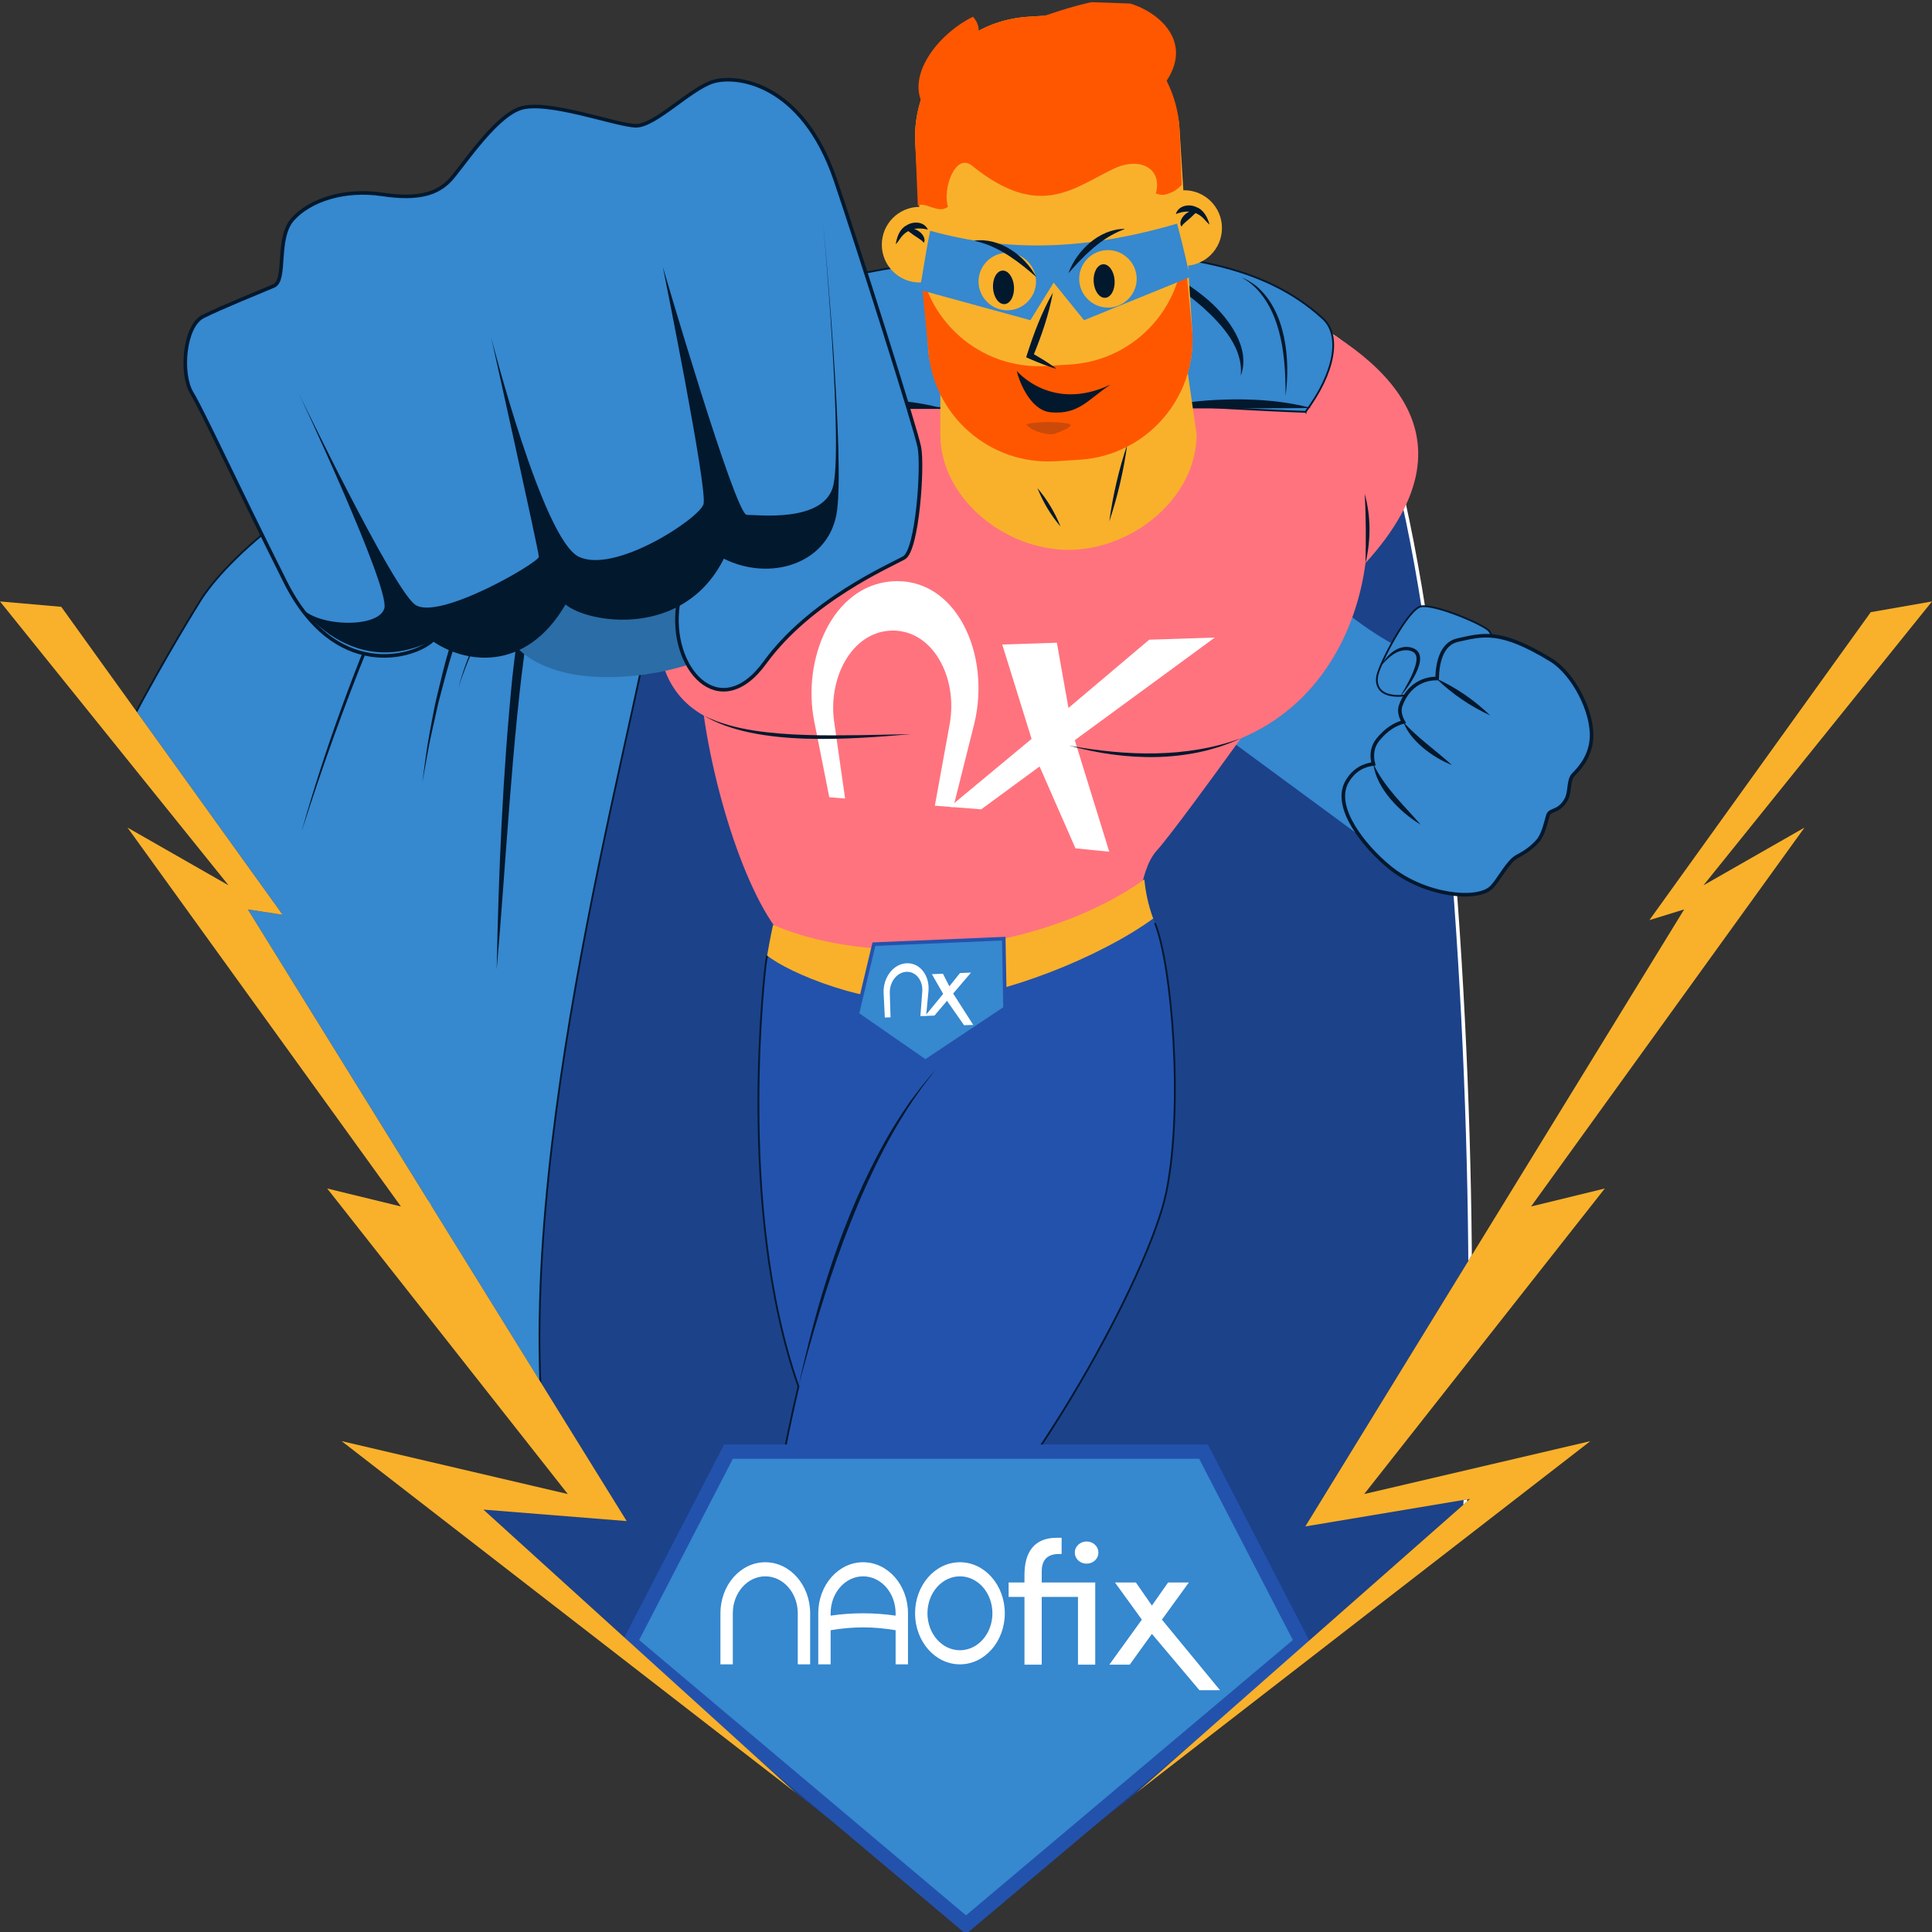 <svg xmlns="http://www.w3.org/2000/svg" xmlns:xlink="http://www.w3.org/1999/xlink" id="Boostez" viewBox="0 0 1080 1080"><rect x="0" y="0" width="1080" height="1080" fill="#333333" stroke="none"/><defs><style>      .st0, .st1, .st2, .st3, .st4, .st5 {        fill: none;      }      .st6 {        fill: #f9b12b;      }      .st1 {        stroke-width: 8px;      }      .st1, .st2, .st3, .st7, .st8, .st9, .st4, .st5 {        stroke-miterlimit: 10;      }      .st1, .st4 {        stroke: #2352ad;      }      .st10, .st11 {        isolation: isolate;        opacity: .2;      }      .st2, .st3, .st7, .st8, .st9 {        stroke: #02182d;      }      .st2, .st8, .st4, .st5 {        stroke-width: 2px;      }      .st11, .st12 {        fill: #02182d;      }      .st13 {        fill: #ff5700;      }      .st14 {        fill: #ff737e;      }      .st7, .st8, .st15 {        fill: #3688cf;      }      .st16 {        fill: #fff;      }      .st17 {        fill: #f5f4e4;      }      .st18, .st9 {        fill: #2352ad;      }      .st19 {        display: none;      }      .st20 {        clip-path: url(#clippath);      }      .st5 {        stroke: #fff;      }    </style><clipPath id="clippath"><path class="st0" d="M635.5,1001.96l186.27-164.08-92.08,15.41,211.78-344.93-19.45,6,123.74-172.15C1062,215.5,1193,0,527,0-50.04,0,34.24,339.21,34.24,339.21l123.74,172.15-19.45-3,211.78,341.93-80.08-6.41,174.27,158.08,95.5,74.54,95.5-74.54Z"></path></clipPath></defs><g id="capaback"><g class="st20"><g><path class="st18" d="M296.04,442.36c34.42-110.42,413.9-343.54,465.24-236.12,69.3,145,77.51,737.88,33.05,770.86-44.45,32.98-450.79,311.14-546.96-134.34-40.49-187.56,48.67-400.4,48.67-400.4h0Z"></path><path class="st10" d="M296.04,442.36c34.42-110.42,413.9-343.54,465.24-236.12,69.3,145,77.51,737.88,33.05,770.86-44.45,32.98-450.79,311.14-546.96-134.34-40.49-187.56,48.67-400.4,48.67-400.4h0Z"></path><path class="st5" d="M296.04,442.36c34.42-110.42,413.9-343.54,465.24-236.12,69.3,145,77.51,737.88,33.05,770.86-44.45,32.98-450.79,311.14-546.96-134.34-40.49-187.56,48.67-400.4,48.67-400.4h0Z"></path><g id="arm_x5F_2"><path id="brzo_x5F_" class="st15" d="M692.47,280.19s34.42,43.02,50.19,54.49c12.33,8.97,35.59,32.28,80.3,41.59,6.34.09-6.87,8.1,0,14.34,0,0,25.81,52.91,0,70.91s-61.66,6.53-61.66,6.53l-124.76-91.78s-32.98-54.49,55.93-96.08Z"></path><g id="mano_x5F_2"><g class="st19"><path class="st7" d="M797.16,479.52s-38.72,10.04-51.62-30.11c-10.07-31.32,6.91-39.08,18.27-38.95,5.82-13.15,21.14-43.72,39.09-47.09,22.94-4.3,34.42,25.81,35.85,61.66s-41.59,54.49-41.59,54.49h0Z"></path><path class="st3" d="M761.31,416.42s.89-2.31,2.5-5.97"></path></g><g><path class="st7" d="M834.44,374.84s2.87-18.64-2.87-22.94c-5.74-4.3-30.11-14.34-37.28-12.91s-22.94,31.55-24.38,38.72c-1.43,7.17,2.87,15.77,27.25,8.6,24.38-7.17,37.28-11.47,37.28-11.47h0Z"></path><path class="st12" d="M782.82,389.18c3.24-5.56,6.6-11.11,8.44-17.25,1.26-4.41.82-7.77-4.2-8.39-6.39-.71-11.63,4.57-15.44,9.15,3.07-5.7,8.59-11.62,15.67-11.03,14.77,2.1.73,21.75-4.47,27.52h0Z"></path></g><g><path class="st8" d="M875.31,447.25c-4.3,7.17-8.88,4.82-10.04,8.6-1.16,3.79-2.5,10.77-5.74,14.34-3.21,3.54-6.33,5.91-11.47,8.6-5.21,2.73-10.04,12.91-14.34,17.21-7.92,7.92-37.61,4.69-57.04-11.26-13.97-11.48-31.72-33.31-23.79-47.58,3.96-7.12,9.9-9.52,14.84-10.1-1.21-4.88-.71-9.63,2.6-13.69,4.76-5.8,9.69-8.63,14.15-9.8-1.78-3.2-2.51-6.38-1.46-9.23,3.58-9.85,11.21-15.16,20.33-15.05.17-7.76,2.05-19.36,11.39-21.43,14.27-3.17,23.79-6.34,52.34,11.1,12.31,7.53,23.59,28.96,22.57,43.87-.73,10.75-7.5,17.51-10.04,20.08-3.22,3.25-1.64,9.91-4.3,14.34h0Z"></path><g><path class="st12" d="M794.12,460.95c-11.37-6.76-24.81-20.22-26.39-33.89,6.24,13.17,16.98,23.02,26.39,33.89h0Z"></path><path class="st12" d="M811.57,427.65c-10.38-4.09-23.15-13.3-27.09-24.07,7.98,8.98,18.3,15.94,27.09,24.07h0Z"></path><path class="st12" d="M832.98,399.9c-11.12-5.11-21.35-12.09-30.13-20.62,11.13,5.1,21.34,12.11,30.13,20.62h0Z"></path></g></g></g></g><g id="pecho"><path class="st14" d="M763.32,314.76c-5.01,38.33-26,79.74-69.62,97.95-14.92,20.65-39.73,54.7-47.03,62.73-10.66,11.73-10.66,40.52-10.66,40.52,0,0-158.86,27.72-187.65,15.99-23.19-9.45-47.07-77.02-54.93-131.92-18.01-10.15-27.02-27.94-26.1-57.86,2.13-69.3,28.79-134.34,89.56-152.47,28.92-8.63,196.18-47.98,253.75-21.32,56.08,25.96,121.26,71.14,52.68,146.38h0Z"></path><g id="logo"><path class="st16" d="M620.08,476.11l-18.89-1.89-20.07-45.76-32.62,23.97-17.58-1.4,45.74-37.99-16.4-52.75,30.53-1,6.49,36.46,45.12-38.15,36.71-1.21-78.31,57.39,19.28,62.34h0Z"></path><path class="st16" d="M498.18,325.01c-32.91,2.69-49.92,43.4-43.01,78.28l8.4,42.38,8.84.7-6.11-42.84c-3.49-24.49,9.75-50.01,31.55-51,23.11-1.06,37.87,25.67,33,52.42l-8.27,45.43,10.34.82,11.53-45.95c9.96-39.68-10.26-83.18-46.27-80.24h0Z"></path></g><g><path class="st12" d="M597.62,416.81c31.81,5.74,65.28,7.17,96.07-4.09-29.9,13.97-64.82,12.59-96.07,4.09h0Z"></path><path class="st12" d="M762.88,276.07c3.5,12.53,3.47,26.07.44,38.69.28-12.73.32-25.95-.44-38.69h0Z"></path><path class="st12" d="M393.42,400.04c8.71,4.32,18.35,6.82,27.91,8.33,19.23,2.92,39,2.83,58.43,2.6l29.36-.56c-33.8,2.81-86.06,7.28-115.7-10.37h0Z"></path></g></g><g><path class="st7" d="M729.83,230.23c-26.98-.93-62.91-3.2-62.91-3.2,0,0-27.89-34.83-81.03-31.99-59.71,3.2-59.71,33.05-59.71,33.05h-85.3s-61.84-2.13-71.44,86.36c-7.68,70.78-80.33,307.82-65.99,481.33,0,0-222.27,137.66-256.68,32.98-34.42-104.68-37.12-232.58-22.78-304.28s87.31-187.58,87.31-187.58c0,0,27.21-50.68,141.92-101.36,6.05-7.49,48.64-48.58,54.38-53.31,48.76-40.15,152.16-24.58,152.16-24.58,0,0,67.48-17,133.58-17s113.09,7.2,146.07,37.32c10.66,9.6,6.4,30.92-9.6,52.24l.02.02Z"></path><g><path class="st12" d="M333.74,173.18c-2.1,1.05-4.29,2.4-6.21,3.78-12.94,9.04-24.57,20.06-38.43,27.77-1.06.6-2.22,1.04-3.35,1.51,1.04-.66,2.08-1.25,3.06-1.98,10.82-7.86,20.78-16.85,31.95-24.27,4.06-2.68,8.29-5.38,12.97-6.8h0Z"></path><path class="st12" d="M316.15,209.97c21.83-6.64,44.09-11.89,66.61-15.54,9.09-1.44,18.2-2.57,27.43-2.83,4.65-.1,9.34-.07,14.21,1.03l.46.11.4.28c6.93,5.02,23.39,16.54,30.12,21.42l10.04,7.26c-7.66-3.18-14.97-7.1-22.13-11.25-7.16-4.14-14.09-8.66-20.88-13.39l.86.39c-4.04-.86-8.53-.98-12.97-.92-13.51.35-26.96,2.27-40.37,4.24-17.99,2.72-35.86,6-53.79,9.2h.01Z"></path><path class="st12" d="M423.83,216.37c-17.81,5.35-43.99,12.84-62.15,18.11-10.4,3.1-21.04,6-31.13,9.89-.79.49-1.42,1.27-2.07,2-2.53,3.05-4.75,6.39-6.94,9.73-14.42,22.73-27.25,46.46-39.59,70.4-7.28,14.43-14.53,28.91-20.63,43.89-1.98,5.01-3.97,10.04-5.19,15.3,2.22-10.58,6.61-20.57,10.74-30.52,4.25-9.93,8.79-19.73,13.55-29.43,9.54-19.39,19.49-38.57,30.35-57.26,4.12-7.01,8.26-14.01,12.97-20.67,1.67-2.15,3.16-4.67,5.62-6.08,15.47-5.98,31.25-9.94,47.15-14.23,15.69-4,31.43-7.83,47.29-11.13h.03Z"></path><path class="st12" d="M395.24,213.59c-18.66,2.89-37.34,6.02-55.53,11.06-5.78,1.77-12.1,3.56-16.96,7.11-1.06,1.04-2.38,2.06-3.32,3.15l-3.15,3.43c-3.97,4.74-7.94,9.8-11.41,14.9-23.2,33.64-39.52,71.6-51.68,110.51-2.93,8.86-5.85,20.53-8.24,29.54-.96,4.41-2.59,11.73-3.59,16.13-2.12,9.17-3.46,18.62-5.29,27.86,1.33-9.31,2.39-18.82,4.18-28.08,1.07-5.49,2.39-13.25,3.66-18.58,1.98-8.22,4.58-19.45,7.07-27.53,11.46-39.38,27.96-77.79,51.67-111.43,3.56-5.13,7.67-10.25,11.76-14.98l3.32-3.47c1.05-1.18,2.48-2.21,3.61-3.27,5.45-3.8,11.67-5.34,17.87-7.12,6.13-1.61,12.32-2.91,18.54-4.05,12.43-2.19,24.94-3.95,37.5-5.19h-.01Z"></path><path class="st12" d="M413.17,229.16c-19.14,6.78-38.6,12.76-56.83,21.58-2.3,1.44-4.24,3.37-6.12,5.41-5.07,5.66-9.38,12.1-13.48,18.54-11.86,18.9-23.08,41.29-33.59,61.17-1.97,3.66-3.88,7.38-6.21,11-1.45,2.92-1.86,6.33-2.54,9.56-7.99,53.44-11.9,131.03-16.75,185.56,1.07-54.46,3.35-108.93,8.74-163.15,1.12-9.71,2.06-19.55,4.34-29.16.54-2.07,1.15-4.29,2.46-6.11,9.12-15.6,18.68-35.52,27.77-51.12,7.67-12.9,21.84-39.1,34.83-45.81,18.5-7.73,37.92-12.84,57.38-17.46h0Z"></path><path class="st12" d="M484.6,222.76c-16.36-13.46-32.33-27.48-51.59-36.35-3.99-1.08-8.16-.88-12.4-.83-6.35.19-12.75.85-19.15,1.52-19.26,2.14-38.39,5.13-57.59,7.94,25.18-6.49,50.48-12.11,76.54-14.08,4.58-.2,9.52-.48,14.11.84,5.12,1.99,9.88,4.68,14.45,7.65,13.63,9,25.7,20.37,35.64,33.3h-.01Z"></path><path class="st12" d="M168.68,464.54c13.03-46.6,30.3-92.89,49.59-137.25,19.89-44.22,41.3-88.76,71.77-126.79-1.95,2.67-6.25,8.51-8.1,11.02-2.9,4.34-7.27,10.77-10,15.24-1.39,2.32-5.61,9.24-7.1,11.68-4.16,7.27-9.37,16.43-13.22,23.92-33.7,64.58-60.8,132.8-82.92,202.18h-.02Z"></path><path class="st12" d="M373.19,171.05c36.61-6.82,74.8,4.23,104.81,25.61,10.03,7.1,19.41,15.2,27.4,24.5-4.27-4.39-8.82-8.49-13.57-12.33-18.88-15.37-40.67-27.42-64.22-33.79-17.67-4.81-36.23-6.04-54.41-3.99h0Z"></path><path class="st12" d="M718.63,221.16c.14-20.3-1.88-45.62-17.08-60.6-2.22-2.13-4.75-3.92-7.44-5.5,2.89,1.18,5.59,2.83,8.09,4.77,16.65,14.03,19.2,41.02,16.44,61.34h-.01Z"></path><path class="st12" d="M693.58,209.97c1.56-15.36-10.47-28.47-21.1-38.13-11.54-10.19-24.67-18.31-37.54-26.91,14.87,5.14,28.93,12.77,40.85,23.17,10.96,9.61,23.62,26.64,17.79,41.87h0Z"></path><path class="st12" d="M440.89,228.09c13.94-3.53,28.31-4.7,42.64-4.85,14.33-.04,28.77,1.13,42.65,4.85-27.61.08-57.69.48-85.3,0h0Z"></path><path class="st12" d="M647.73,228.09c13.94-3.53,28.31-4.7,42.64-4.85,14.33-.04,28.77,1.13,42.65,4.85-27.61.08-57.69.48-85.3,0h0Z"></path></g></g><g id="head"><g id="neck"><path class="st6" d="M597.28,307.37h0c-35.67,0-71.62-28.91-71.62-64.58v-54.68c0-35.67,35.96-51.39,71.62-51.39h0c35.67,0,63.78,15.72,63.78,51.39l7.84,54.68c0,35.67-35.96,64.58-71.62,64.58h0Z"></path></g><g><path class="st12" d="M579.94,272.86c5.44,6.41,9.82,13.69,12.91,21.51-5.45-6.4-9.81-13.7-12.91-21.51h0Z"></path><path class="st12" d="M620.09,291.5c2-14.61,5.36-29.03,10.04-43.02-1.99,14.61-5.37,29.03-10.04,43.02h0Z"></path></g><g id="neck_shadow" class="st19"><path class="st6" d="M663.29,222.25c-9.98,34.24-44.48,59.48-84.8,59.48-18.74,0-36.09-5.45-50.28-14.72l4.49-65.71c0-35.67,28.91-64.58,64.58-64.58,17.85,0,33.98,7.23,45.67,18.9,11.67,11.69,18.9,27.85,18.9,45.67l1.43,20.95h.01Z"></path></g><g id="head1"><rect class="st6" x="515.11" y="8.71" width="147.94" height="248.92" rx="67.28" ry="67.28" transform="translate(-7.2 37.25) rotate(-3.6)"></rect></g><g id="beard"><path class="st13" d="M661.34,132.37l5.16,53.24c2.33,37.08-25.85,69.04-62.92,71.37l-13.36.84c-37.08,2.33-69.04-25.85-71.37-62.92l-5.16-53.24c2.33,37.08,34.29,65.26,71.37,62.92l13.36-.84c37.08-2.33,65.26-34.29,62.92-71.37Z"></path></g><g id="hair"><g><path class="st13" d="M659.32,71.47l1.27,31.88s-6.99,7.99-14.45,4.79c3.8-14.36-9.22-20.61-23.46-13.86-22.85,10.85-41.58,28.79-79.3-1.65-9.32-7.52-16.65,12.96-13.46,22.97-5.33,4.26-13.02-3.19-16.84-.62l-1.41-34.23c-2.33-37.08,25.85-69.04,62.92-71.37l13.36-.84c37.08-2.33,69.04,25.85,71.37,62.92h0Z"></path><path class="st13" d="M515.2,57.06s80.48,37.26,123.76,2.04c42.59-34.66,1.06-60.85-21.35-59.01-21.74,1.79-73.45,24.12-73.45,24.12,0,0,6.76-6.93-.24-14.85-17.93,8.66-36.29,30.53-28.71,47.69h-.01Z"></path></g></g><g id="ears"><g id="ear_x5F_2"><circle class="st6" cx="661.95" cy="127.48" r="21.13"></circle><path id="oreja_x5F_interior" class="st12" d="M668.67,115.73c-4.07-1.93-10-.77-11.37,3.92,2.57-1.04,5.15-1.54,7.61-1.34-2.01.85-3.73,2.53-4.62,4.49-.51,1.15-.72,2.82.2,3.87.59-1.19,1.34-1.69,2.05-2.36,2.02-1.65,3.89-3.35,5.75-5.2,1.3.51,2.54,1.24,3.71,2.28,1.39,1.16,2.5,2.88,4.16,4.16-1.15-3.95-3.18-8.28-7.48-9.81h-.01Z"></path></g><g id="ear_x5F_1"><circle class="st6" cx="514.07" cy="136.78" r="21.13"></circle><path id="oreja_x5F_interior1" class="st12" d="M506.91,125.9c3.8-2.42,9.83-2.02,11.78,2.47-2.68-.71-5.3-.89-7.72-.38,2.1.6,4.02,2.04,5.14,3.88.65,1.07,1.07,2.71.29,3.86-.73-1.11-1.54-1.51-2.33-2.09-2.21-1.39-4.28-2.84-6.35-4.44-1.22.67-2.37,1.55-3.39,2.72-1.24,1.32-2.12,3.17-3.61,4.64.65-4.06,2.12-8.61,6.2-10.67h0Z"></path></g></g><path class="st15" d="M658,125c-51,15-95,16-138,4-2.94,13.69-4,24-6,33l62,17,13-21,17,21,59-24c-.04-1.77-3-15-7-30ZM574.41,168.72c-2.89,2.93-6.91,4.74-11.33,4.74s-8.44-1.81-11.33-4.74c-2.93-2.89-4.74-6.91-4.74-11.33,0-8.84,7.23-16.07,16.07-16.07,4.42,0,8.44,1.81,11.33,4.74,2.93,2.89,4.74,6.91,4.74,11.33s-1.81,8.44-4.74,11.33h0ZM630.68,167.21c-2.89,2.93-6.91,4.74-11.33,4.74s-8.44-1.81-11.33-4.74c-2.93-2.89-4.74-6.91-4.74-11.33,0-8.84,7.23-16.07,16.07-16.07,4.42,0,8.44,1.81,11.33,4.74,2.93,2.89,4.74,6.91,4.74,11.33s-1.81,8.44-4.74,11.33Z"></path><g id="face"><g><g id="eyes"><g><ellipse class="st12" cx="560.96" cy="160.63" rx="5.87" ry="9.39" transform="translate(-8.98 35.54) rotate(-3.6)"></ellipse><ellipse class="st12" cx="617.22" cy="157.1" rx="5.87" ry="9.39" transform="translate(-8.65 39.07) rotate(-3.6)"></ellipse></g></g><g id="nose"><path class="st12" d="M588.56,163.59c-2.25,12.34-6.4,24.21-11.15,35.78l-.86-2.17c3.65,2.04,7.23,4.23,10.71,6.57,4.11,2.85,4.24,2.8-.59,1.19-4.42-1.53-8.77-3.31-13.03-5.22l.49-1.57c3.8-11.92,8.24-23.68,14.44-34.59h0Z"></path></g><g id="mouth"><path id="boca" class="st12" d="M568.37,207.34s19.46,23.4,52.44,7.62c-12.91,8.6-17.67,16.78-33.25,15.54-12.3-.97-18.47-19.33-19.18-23.17h-.01Z"></path></g><path id="sombra" class="st11" d="M573.63,237.16c8.53-2.13,22.39-1.07,24.52,0s-5.33,4.26-8.53,5.33-12.79-1.07-15.99-5.33Z"></path><g id="eyebrows"><path class="st12" d="M597.25,152.74c4.68-12.83,17.4-24.88,31.64-24.79-1.21.57-2.4,1-3.6,1.5-11.3,5.12-19.94,14.07-28.04,23.29h0Z"></path><path class="st12" d="M579.28,154.84c-9.27-8.04-19.04-15.75-30.93-19.29-1.26-.33-2.5-.6-3.77-1,14.1-2.01,28.32,8.21,34.7,20.28h0Z"></path></g></g></g></g><g><g><path class="st15" d="M281.49,325.65s-13.86,39.45,35.72,50.64c30.32,6.85,85.3-2.13,104.49-27.72,19.19-25.59,27.72-88.49,19.19-103.42s-142.34,5.86-159.4,80.5h0Z"></path><path class="st10" d="M281.49,325.65s-13.86,39.45,35.72,50.64c30.32,6.85,85.3-2.13,104.49-27.72,19.19-25.59,27.72-88.49,19.19-103.42s-142.34,5.86-159.4,80.5h0Z"></path></g><path class="st15" d="M467.01,100.68c12.81,37.69,44.78,138.61,46.91,149.27,2.13,10.66-1.07,57.57-8.53,61.84s-52.24,23.46-77.83,58.64-53.84,2.67-48.51-32.52c5.33-35.18,24.52-50.11,24.52-50.11l-62.91,37.32s-88.49,23.46-99.16,33.05c-10.66,9.6-54.38,22.39-82.1-33.05s-45.85-94.89-52.24-105.55-4.26-37.32,6.4-42.65,31.99-13.86,39.45-17.06,1.07-26.65,10.66-37.32,28.79-17.06,50.11-13.86,30.92-1.07,37.32-7.46c6.4-6.39,24.52-35.18,39.45-40.52s54.38,9.6,65.04,9.6,29.85-20.26,42.65-24.52c12.79-4.26,50.11,0,68.77,54.91h0Z"></path><path class="st2" d="M467.01,100.68c12.81,37.69,44.78,138.61,46.91,149.27,2.13,10.66-1.07,57.57-8.53,61.84s-52.24,23.46-77.83,58.64-53.84,2.67-48.51-32.52c5.33-35.18,24.52-50.11,24.52-50.11l-62.91,37.32s-88.49,23.46-99.16,33.05c-10.66,9.6-54.38,22.39-82.1-33.05s-45.85-94.89-52.24-105.55-4.26-37.32,6.4-42.65,31.99-13.86,39.45-17.06,1.07-26.65,10.66-37.32,28.79-17.06,50.11-13.86,30.92-1.07,37.32-7.46c6.4-6.39,24.52-35.18,39.45-40.52s54.38,9.6,65.04,9.6,29.85-20.26,42.65-24.52c12.79-4.26,50.11,0,68.77,54.91h0Z"></path><path class="st12" d="M460.08,123.61s11.73,130.08,5.33,149.27-41.58,14.93-47.98,14.93-46.91-138.61-46.91-138.61c0,0,25.24,124.59,22.75,132.66s-49.4,38.99-69.66,29.4c-20.26-9.6-49.04-122.61-49.04-122.61,0,0,26.65,119.41,26.65,122.61s-56.51,36.25-69.3,26.65c-12.79-9.6-65.04-118.35-65.04-118.35,0,0,51.18,108.75,47.98,120.48s-40.52,10.5-47.98-2.22c-7.46-12.71,22.39,45.93,74.63,20.34,18.13,12.79,52.24,18.13,74.63-20.26,12.79,10.66,66.1,19.19,88.49-25.59,25.59,12.79,57.57,3.2,62.91-24.52s-7.46-164.19-7.46-164.19h0Z"></path></g><g id="pantorrilla_x5F_1"><path class="st0" d="M550.71,803.84s42.65,84.23,31.99,158.86c-7.7,53.92,21.32,101.29,26.65,113.02s-9,53.9-4.26,63.97c8.53,18.13,20.26,78.9-7.46,102.35s-72.5-13.86-66.1-50.11,7.46-70.37,6.4-102.35c-1.07-31.99-70.37-107.69-44.78-226.03s57.57-59.71,57.57-59.71h-.01Z"></path><path class="st12" d="M597.62,1242.05c-27.72,23.46-72.5-13.86-66.1-50.11s7.46-70.37,6.4-102.35c-.69-20.77-30.15-59.96-43.72-117.3,8.54-21.25,17.61-40.55,23.47-43.69,6.4-3.44,35.96,10.37,65.95,26.25-.23,2.63-.54,5.26-.92,7.87-7.7,53.92,21.32,101.29,26.65,113.02s-9.01,53.9-4.26,63.97c8.53,18.13,20.26,78.9-7.46,102.35h-.01Z"></path><path class="st9" d="M583.61,954.83c-29.99-15.88-59.56-29.69-65.95-26.25-5.85,3.15-14.93,22.44-23.47,43.69-7.34-30.96-10.03-67.22-1.06-108.73,25.59-118.35,57.57-59.71,57.57-59.71,0,0,39.72,78.44,32.9,150.99h.01Z"></path><g><g><path class="st16" d="M592.46,1153.62c-15.18-3.61-33.99-2.66-46.08,6.63-.47.37.11.99.6.88,14.8-3.39,30-5.3,45.34-5.71.55-.03.95-.46.9-.97-.04-.4-.35-.73-.76-.83h0Z"></path><path class="st16" d="M595.14,1164.58c-16.33-3.88-36.56-2.89-49.61,7.13-.5.4.16,1.07.69.95,15.92-3.67,32.27-5.73,48.78-6.14.59-.03,1.02-.5.97-1.04-.04-.43-.37-.79-.82-.9h0Z"></path><path class="st16" d="M594.99,1174.46c-16.37-3.89-36.6-2.9-49.61,7.13-.5.4.12,1.07.69.95,15.91-3.68,32.27-5.73,48.78-6.14.59-.03,1.02-.5.97-1.04-.04-.43-.37-.79-.82-.9h0Z"></path><path class="st16" d="M595.92,1183.61c-16.33-3.92-36.56-2.89-49.57,7.13-.49.36.12,1.07.65.94,15.92-3.68,32.27-5.75,48.79-6.18.57.05,1.06-.33,1.1-.86s-.39-.99-.96-1.05v.02Z"></path></g><path class="st16" d="M535.25,1220.2c11.82-10.04,27.15-17.12,42.93-16.52,12.2.27,24.34,5.71,32.77,14.4-5.62-3.97-11.67-7.15-18.08-9.11-20.03-6.38-40.23.87-57.62,11.22h0Z"></path></g></g><g id="zapato_x5F_1"><g><path id="pie_x5F_2" class="st12" d="M444.62,881.14s-17.59,59.17,20.79,73.03,77.3-66.64,80.5-111.42-77.83-68.24-101.29,38.38h0Z"></path><g id="pie_x5F_21"><path class="st17" d="M465.41,954.17c25.1,8.19,46.05-21.43,56.76-40.32,12.05-21.95,21.08-46.09,23.74-71.1-1.9,25.18-10.84,49.53-22.87,71.59-10.92,19.1-32.24,48.75-57.63,39.83h0Z"></path></g></g><g><g><path class="st16" d="M511.96,887.24c-11.76-6.17-27.48-9.33-39.4-4.21-.46.21-.12.84.31.85,12.92.31,25.86,1.93,38.6,4.82.46.09.88-.18.94-.61.05-.33-.13-.68-.45-.85h0Z"></path><path class="st16" d="M507.72,893.95c-11.76-6.17-27.46-9.36-39.43-4.22-.46.21-.09.85.34.86,12.92.29,25.86,1.91,38.6,4.82.46.09.88-.18.94-.61.05-.33-.13-.68-.45-.85h0Z"></path><path class="st16" d="M506.66,900.82c-11.79-6.18-27.49-9.37-39.43-4.22-.46.21-.12.84.34.86,12.92.29,25.86,1.9,38.6,4.82.46.09.88-.18.94-.61.05-.33-.13-.68-.45-.85h0Z"></path><path class="st16" d="M503.09,907.56c-11.75-6.19-27.46-9.36-39.4-4.21-.45.18-.12.84.31.85,12.92.29,25.87,1.9,38.61,4.79.43.15.88-.05,1.01-.44s-.11-.84-.53-.99h0Z"></path></g><path class="st16" d="M441.96,924.93c13.79-7.46,31.17-10.12,45.81-3.48,7.52,3.46,14.11,9.3,18.24,16.39-4.02-4.38-8.51-8.17-13.52-11.03-15.59-9.14-33.88-6.97-50.53-1.88h0Z"></path></g></g><g id="muslo_x5F_2"><path class="st18" d="M652,666.3c-9.6,46.91-77.83,169.53-129.01,213.24s-99.85,12.5-86.36-58.64c2.58-13.58,5.77-29.18,9.72-45.86-35.37-100.47-18.25-236.68-18.25-236.68,0,0,.28-1.65.72-4.21,11.91,9.68,56.53,28.73,94.17,25.54,38.2-3.25,91.78-24.47,121.65-46.19.3.82.62,1.64.96,2.47,9.6,23.46,15.99,103.42,6.4,150.33h0Z"></path><path class="st3" d="M645.6,515.97c9.6,23.46,15.99,103.42,6.4,150.33-9.6,46.91-77.83,169.53-129.01,213.24s-99.85,12.5-86.36-58.64c2.58-13.58,5.77-29.18,9.72-45.86-35.37-100.47-18.25-236.68-18.25-236.68,0,0,.28-1.65.72-4.21"></path><path class="st12" d="M446.35,775.04c10.3-47.43,24.74-94.77,48.51-137.3,3.87-6.87,8.5-14.12,12.96-20.64.97-1.5,2.56-3.47,3.62-4.9,3.44-4.74,7.71-9.75,11.55-14.14-2.24,2.93-5.3,6.71-7.45,9.6-1.23,1.75-4.05,5.8-5.22,7.46-16.36,24.28-28.57,51.34-38.89,78.68-9.71,26.06-18,54.35-25.08,81.23h0Z"></path><path class="st6" d="M644.64,513.49c-29.87,21.72-83.45,42.94-121.65,46.19-37.64,3.2-82.26-15.85-94.17-25.54.76-4.31,2.02-11.18,3.31-17.11,63.02,26.73,154.47,12.37,207.58-25.4.61,6.47,2.03,14.01,4.94,21.86h-.01Z"></path><g id="insignea"><polygon class="st15" points="479.21 566.87 517.29 593.27 561.83 563.61 561.1 524.72 488.52 527.79 479.21 566.87"></polygon><polygon class="st4" points="479.21 566.87 517.29 593.27 561.83 563.61 561.1 524.72 488.52 527.79 479.21 566.87"></polygon><g id="logo1"><path class="st16" d="M544.03,572.91l-5.12.2-9.53-13.65-7.01,8.25-5.26.21,10.13-12.33-6.32-11.02,6.19-.25,3.58,7.03,5.96-7.42,6.16-.25-9.99,11.7,11.23,17.56-.02-.03Z"></path><path class="st16" d="M506.85,538.46c-7.57.31-13.33,8.17-12.9,16.74l.68,13.6,3.18-.12-.41-13.61c-.18-6.13,3.99-11.6,9.33-11.82,5.34-.22,9.29,4.93,8.82,11.09l-1.04,13.69,3.19-.13,1.31-13.7c.83-8.63-4.59-16.04-12.17-15.73h.01Z"></path></g></g></g></g></g></g><g><g id="insignea1"><g class="st19"><polygon class="st15" points="352.27 917.78 540 1075.93 727.73 917.78 672.75 771.46 407.25 771.46 352.27 917.78"></polygon><polygon class="st1" points="352.27 917.78 540 1075.93 727.73 917.78 672.75 771.46 407.25 771.46 352.27 917.78"></polygon></g><polygon class="st15" points="352.27 917.78 540 1075.93 727.73 917.78 672.75 811.46 407.25 811.46 352.27 917.78"></polygon><polygon class="st1" points="352.27 917.78 540 1075.93 727.73 917.78 672.75 811.46 407.25 811.46 352.27 917.78"></polygon><g id="logo2" class="st19"><path class="st16" d="M657.87,960.27h-24.51l-56.57-67.04-26.4,36.66h-24.3l38.76-53.63-32.05-44.2h24.93l19.07,27.44,19.27-27.44h24.72l-32.05,44.2,69.14,84.01h-.01Z"></path><path class="st16" d="M475.52,808.38c-29.49,0-53.39,27.2-53.39,60.76v60.76h14.73v-60.76c0-24.3,17.31-44,38.66-44s38.66,19.7,38.66,44v60.76h14.73v-60.76c0-33.56-23.9-60.76-53.39-60.76h0Z"></path></g><g><g><path class="st16" d="M612.24,884.62v45.95h-9.64v-37.88h-20.27v37.88h-9.64v-37.88h-8.86v-8.07h8.86v-4.33c0-12.5,5.41-20.66,17.91-20.66h2.85v9.05h-1.38c-7.77,0-9.84,4.62-9.74,10.23v5.71h29.91ZM614.01,867.89c0,3.54-2.95,6.2-6.59,6.2s-6.59-2.66-6.59-6.2,3.05-6.2,6.59-6.2,6.59,2.66,6.59,6.2Z"></path><path class="st16" d="M682,944.84h-11.51l-26.57-31.49-12.4,17.22h-11.41l18.2-25.19-15.05-20.76h11.71l8.95,12.89,9.05-12.89h11.61l-15.05,20.76,32.47,39.46Z"></path></g><g><path class="st16" d="M536.61,873.3c-13.85,0-25.08,12.78-25.08,28.54s11.23,28.54,25.08,28.54,25.08-12.78,25.08-28.54-11.23-28.54-25.08-28.54ZM536.61,922.5c-10.03,0-18.16-9.25-18.16-20.66s8.13-20.66,18.16-20.66,18.16,9.25,18.16,20.66-8.13,20.66-18.16,20.66Z"></path><path class="st16" d="M482.49,873.3c-13.85,0-25.08,12.78-25.08,28.54v28.54h6.92v-19.08c5.99-1.02,12.2-1.59,18.16-1.59s12.17.57,18.16,1.59v19.08h6.92v-28.54c0-15.76-11.23-28.54-25.08-28.54h0ZM482.49,901.84c-6.33,0-12.43.47-18.16,1.32v-1.32c0-11.41,8.13-20.66,18.16-20.66s18.16,9.25,18.16,20.66v1.32c-5.73-.85-11.83-1.32-18.16-1.32Z"></path><path class="st16" d="M427.8,873.3c-13.85,0-25.08,12.78-25.08,28.54v28.54h6.92v-28.54c0-11.41,8.13-20.66,18.16-20.66s18.16,9.25,18.16,20.66v28.54h6.92v-28.54c0-15.76-11.23-28.54-25.08-28.54h0Z"></path></g></g></g><polygon id="rayo_x5F_2" class="st6" points="635.5 1001.96 821.77 837.88 729.69 853.29 941.47 508.36 922.02 514.36 1045.76 342.21 1080 336.21 952.23 494.91 1008.72 462.63 855.88 674.43 897.09 664.38 762.59 835.19 889.02 805.6 635.5 1001.96"></polygon><g id="rayo_x5F_1"><polygon class="st6" points="444.5 1001.96 270.23 843.88 350.31 850.29 138.53 508.36 157.98 511.36 34.24 339.21 0 336.21 127.77 494.91 71.28 462.63 224.12 674.43 182.91 664.38 317.41 835.19 190.98 805.6 444.5 1001.96"></polygon></g></g></svg>